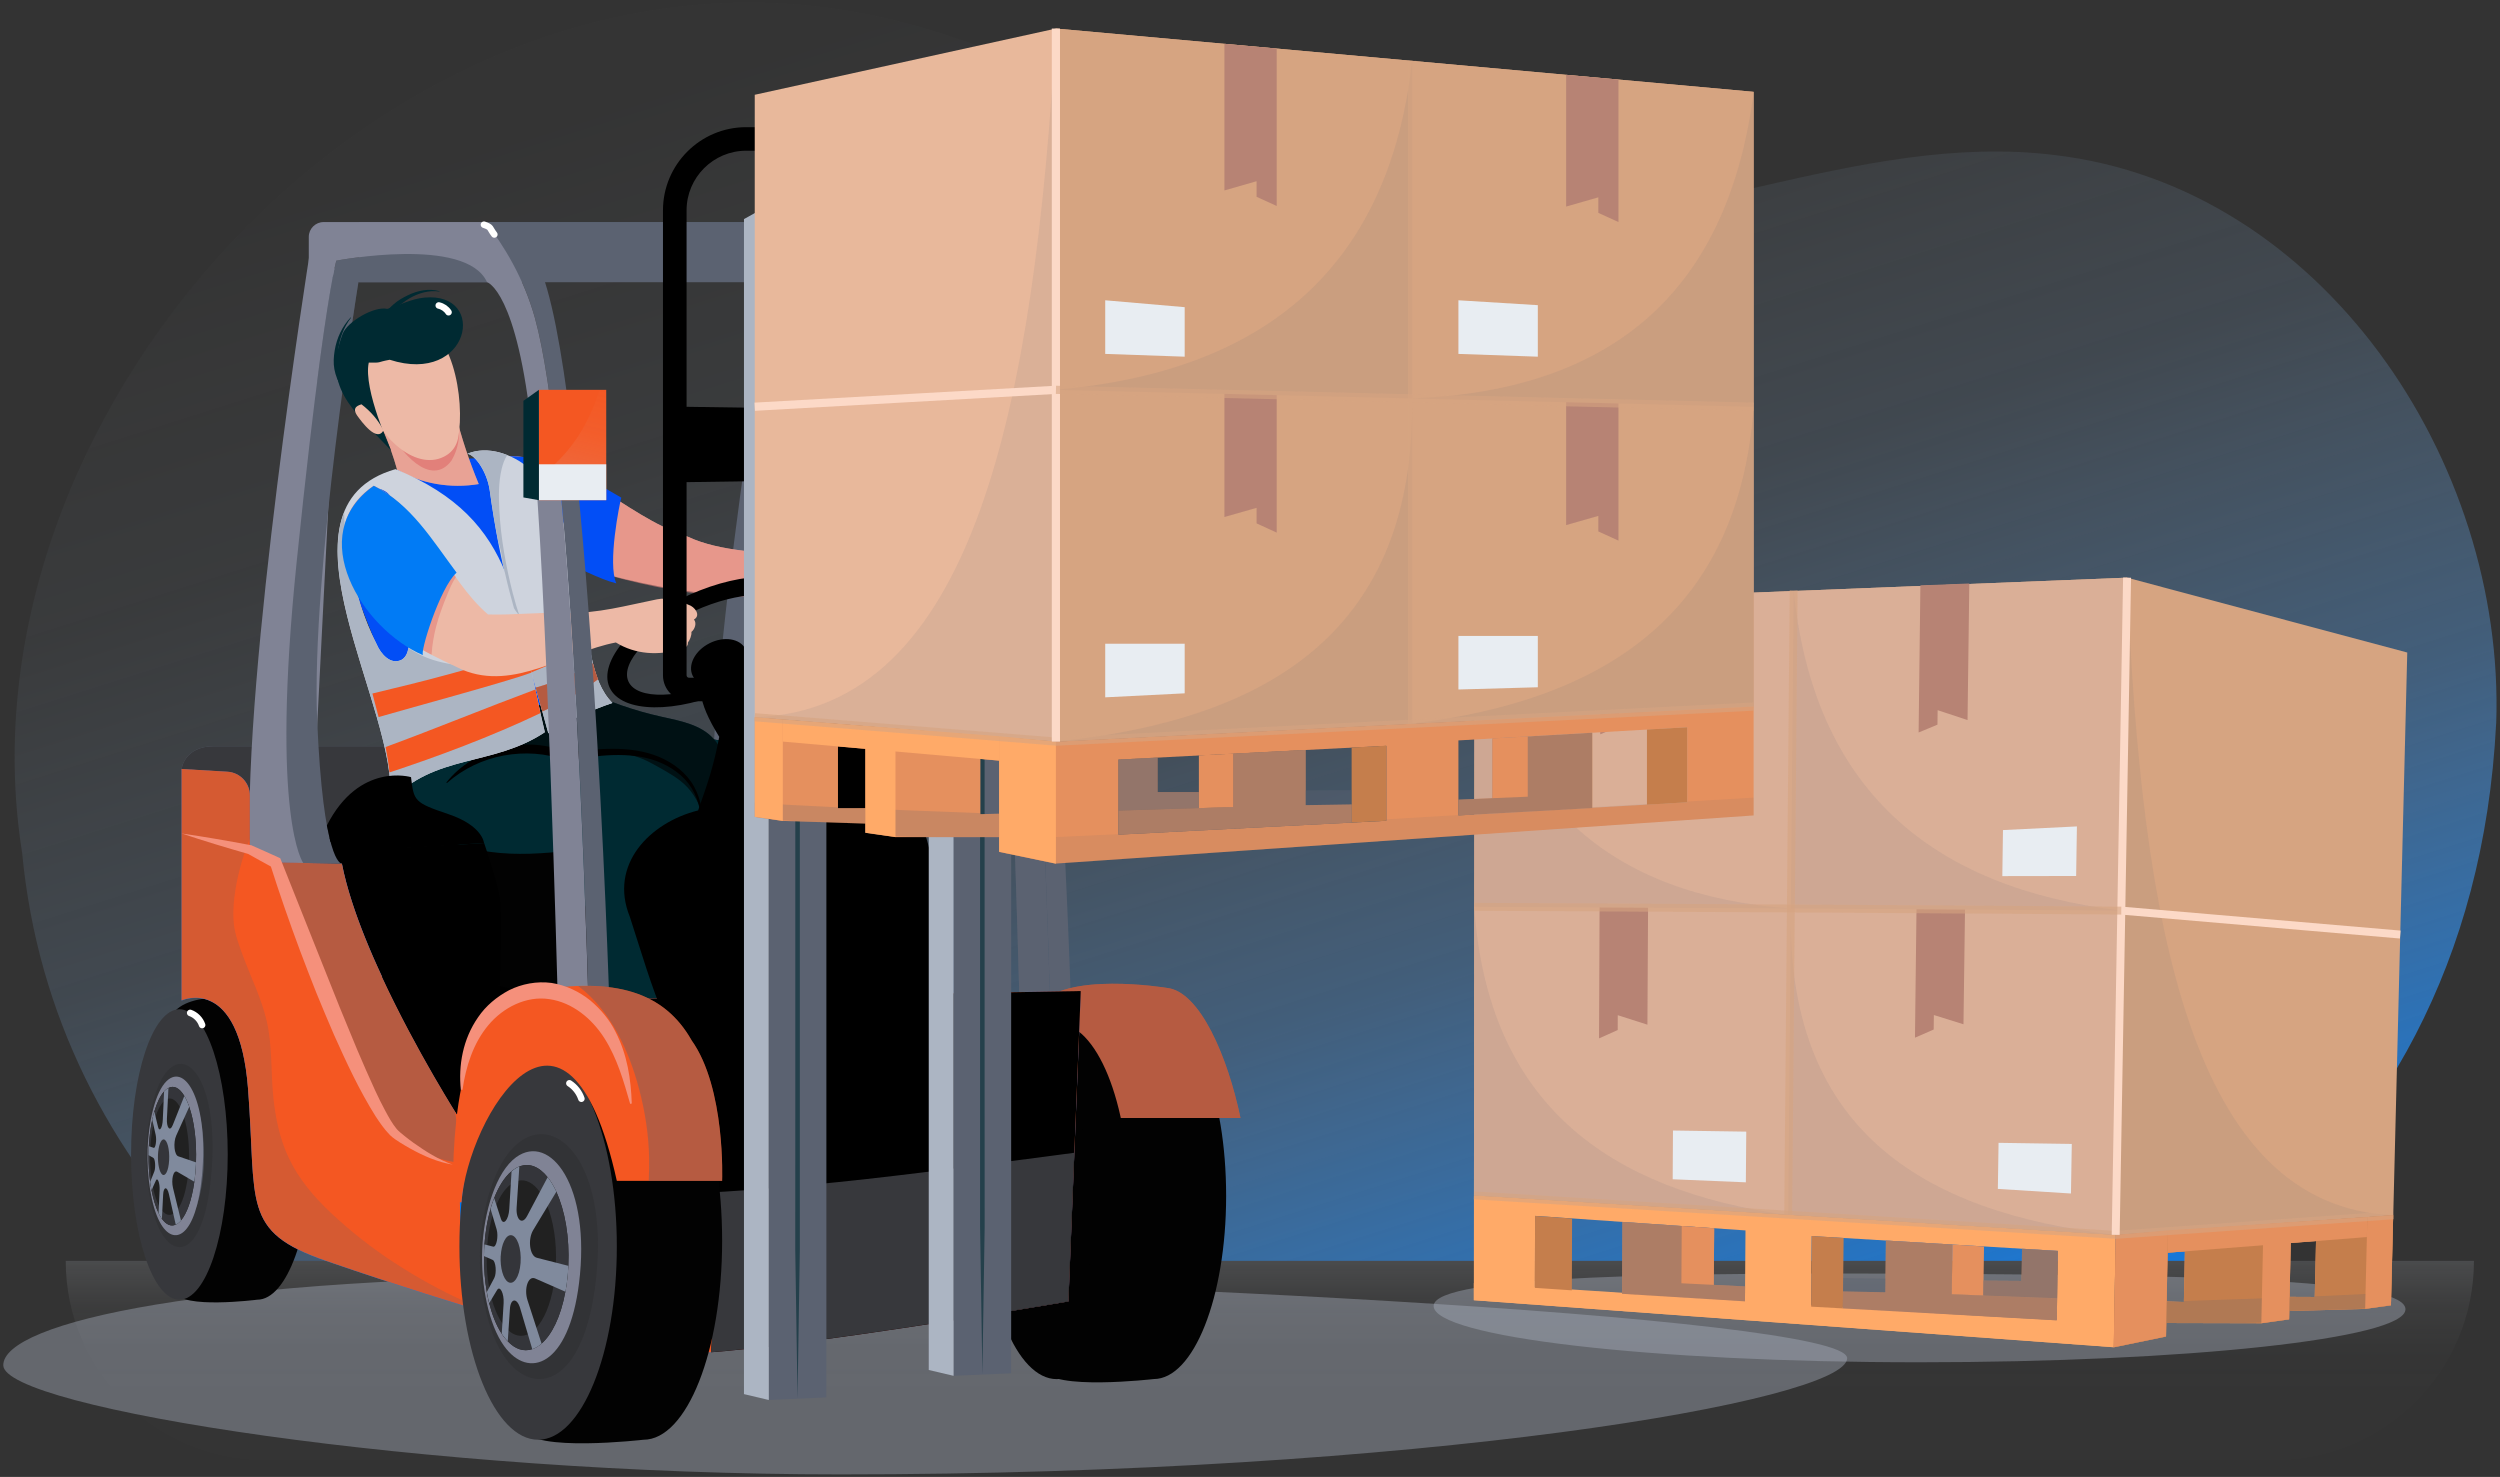 <svg width="369" height="218" viewBox="0 0 369 218" fill="none" xmlns="http://www.w3.org/2000/svg">
<rect x="0" y="0" width="369" height="218" fill="#333333" stroke="none"/>
<g clip-path="url(#clip0_3908_36290)">
<path d="M368.431 106.802C366.632 142.06 351.549 167.682 329.107 186.102H31.753C16.2 170.089 5.548 149.932 3.272 125.917C-7.354 59.354 60.025 -12.864 129.689 2.454C159.551 8.84 186.077 30.726 216.391 33.124C245.567 35.435 274.265 19.257 303.346 22.898C342.652 27.528 369.804 67.991 368.44 106.793L368.431 106.802Z" fill="url(#paint0_linear_3908_36290)"/>
<path opacity="0.6" d="M365.155 186.101C365.155 202.357 351.983 215.528 335.727 215.528H39.129C22.873 215.528 9.701 202.357 9.701 186.101H365.155Z" fill="url(#paint1_linear_3908_36290)"/>
<path opacity="0.4" d="M272.64 200.472C272.64 206.754 209.58 217.623 124.024 217.623C62.466 217.623 0.483 207.787 0.483 201.506C0.483 195.224 30.076 188.334 91.625 188.334C153.174 188.334 272.64 194.19 272.64 200.472Z" fill="#ACB5C3"/>
<path opacity="0.4" d="M355.042 193.287C354.929 197.588 322.782 201.072 283.223 201.072C243.664 201.072 211.604 197.345 211.604 192.757C211.604 188.17 248.235 187.788 287.88 188.022C327.526 188.257 355.155 188.987 355.051 193.287H355.042Z" fill="#ACB5C3"/>
<path d="M217.556 176.439L312.277 182.261L313.954 85.263L217.643 89.112L217.556 176.439Z" fill="#D6A481"/>
<path d="M217.556 176.439L312.277 182.261L313.954 85.263L217.643 89.112L217.556 176.439Z" fill="#E8B89B"/>
<path opacity="0.1" d="M217.556 176.439L312.277 182.261L313.954 85.263L217.643 89.112L217.556 176.439Z" fill="#5B6271"/>
<path opacity="0.1" d="M264.743 87.141L264.326 134.093L313.103 134.406C284.883 131.043 267.697 116.377 264.743 87.141Z" fill="#5B6271"/>
<path opacity="0.1" d="M264.334 134.093L263.935 179.334L312.277 182.262C283.136 178.969 263.639 166.275 264.334 134.093Z" fill="#5B6271"/>
<path opacity="0.1" d="M217.599 133.849L217.556 176.439L263.935 179.333C237.435 175.727 219.606 163.024 217.599 133.84V133.849Z" fill="#5B6271"/>
<path opacity="0.1" d="M217.643 89.111L217.599 133.848L264.334 134.092C238.017 132.241 221.266 118.704 217.643 89.111Z" fill="#5B6271"/>
<path d="M313.954 85.263L355.311 96.314L353.243 179.367L312.277 182.261L313.954 85.263Z" fill="#D6A481"/>
<g style="mix-blend-mode:multiply" opacity="0.1">
<path d="M313.954 85.263C316.031 136.577 323.425 178.125 353.235 179.367L312.269 182.261L313.954 85.263Z" fill="#5B6271"/>
</g>
<path d="M217.555 176.44L217.538 191.906L311.99 198.848L312.277 182.262L217.555 176.44ZM267.41 182.444L303.745 184.634L303.58 194.886L267.306 192.853L267.401 182.435L267.41 182.444ZM226.574 179.464L257.635 181.61L257.557 192.071L226.548 190.09L226.574 179.464Z" fill="#FFAA68"/>
<path d="M217.538 189.386V191.914L311.982 198.856L312.043 195.25L303.58 194.833V194.886L292.303 194.26L217.53 189.386H217.538Z" fill="#FFAA68"/>
<path d="M267.419 182.436L272.119 182.722L272.006 193.122L267.323 192.862L267.419 182.436Z" fill="#C57E4C"/>
<path d="M232.039 179.854L232.005 190.454L226.548 190.089L226.574 179.472L232.039 179.854Z" fill="#C57E4C"/>
<path d="M312.277 182.269L311.991 198.864L319.706 197.274L319.741 195.276L333.781 195.311L337.874 194.737L337.9 193.503L349.09 193.191L352.905 192.669L353.235 179.367L349.412 179.637L338.178 180.418L334.085 180.714L319.993 181.713L312.269 182.278L312.277 182.269ZM338.117 183.459L341.844 183.173L341.653 191.435L337.934 191.418L338.108 183.459H338.117ZM319.932 184.902L322.486 184.702L322.339 192.174L319.793 192.096L319.932 184.902Z" fill="#E5905E"/>
<path d="M312.277 182.269L311.991 198.864L319.706 197.274L319.741 195.276L333.781 195.311L337.874 194.737L337.9 193.503L349.09 193.191L352.905 192.669L353.235 179.367L349.412 179.637L338.178 180.418L334.085 180.714L319.993 181.713L312.269 182.278L312.277 182.269ZM338.117 183.459L341.844 183.173L341.653 191.435L337.934 191.418L338.108 183.459H338.117ZM319.932 184.902L322.486 184.702L322.339 192.174L319.793 192.096L319.932 184.902Z" fill="#C57E4C"/>
<g style="mix-blend-mode:multiply" opacity="0.2">
<path d="M319.706 197.266L319.741 195.268C322.721 195.251 335.171 195.555 337.874 194.729L337.9 193.496C340.637 193.417 350.376 193.296 352.905 192.662L352.948 190.759C350.333 190.95 346.241 191.15 341.653 191.341V191.436L339.524 191.428C333.712 191.654 327.369 191.862 322.339 192.027V192.175L319.845 192.097H319.793C315.657 192.227 312.886 192.305 312.886 192.305L311.982 198.865L319.697 197.275L319.706 197.266Z" fill="#5B6271"/>
</g>
<path d="M349.421 179.628L349.099 193.182L352.905 192.661L353.235 179.367L349.421 179.628Z" fill="#E5905E"/>
<path d="M334.085 180.697L333.772 195.302L337.873 194.737L338.186 180.41L334.085 180.697Z" fill="#E5905E"/>
<path d="M311.982 198.856L312.277 182.261L320.001 181.601L319.706 197.266L311.982 198.856Z" fill="#E5905E"/>
<path d="M349.351 182.591L319.94 184.902L320.001 181.6L349.42 179.628L349.351 182.591Z" fill="#E5905E"/>
<path d="M303.632 191.619L288.08 191.037L288.176 183.695L278.358 183.104L278.271 190.742L272.032 190.611L272.006 193.122L303.58 194.886L303.632 191.619Z" fill="#E5905E"/>
<g style="mix-blend-mode:multiply" opacity="0.4">
<path d="M303.632 191.619L288.08 191.037L288.176 183.695L278.358 183.104L278.271 190.742L272.032 190.611L272.006 193.122L303.58 194.886L303.632 191.619Z" fill="#5B6271"/>
</g>
<path d="M292.841 183.982L292.737 191.211L288.08 191.037L288.176 183.695L292.841 183.982Z" fill="#E5905E"/>
<path d="M239.407 190.967L239.459 180.367L253.013 181.297L252.953 189.646L257.575 189.881L257.557 192.079L239.407 190.967Z" fill="#E5905E"/>
<g style="mix-blend-mode:multiply" opacity="0.4">
<path d="M239.407 190.967L239.459 180.367L253.013 181.297L252.953 189.646L257.575 189.881L257.557 192.079L239.407 190.967Z" fill="#5B6271"/>
</g>
<path d="M252.952 189.646L248.174 189.411L248.226 180.966L253.013 181.296L252.952 189.646Z" fill="#E5905E"/>
<path d="M298.454 184.32L298.384 189.073L292.772 189.038L292.737 191.21L303.632 191.619L303.745 184.633L298.454 184.32Z" fill="#E5905E"/>
<g style="mix-blend-mode:multiply" opacity="0.6">
<path d="M298.454 184.32L298.384 189.073L292.772 189.038L292.737 191.21L303.632 191.619L303.745 184.633L298.454 184.32Z" fill="#5B6271"/>
</g>
<g style="mix-blend-mode:multiply" opacity="0.4">
<path d="M278.288 188.707L272.058 188.629L272.032 190.61L278.271 190.74L278.288 188.707Z" fill="#5B6271"/>
</g>
<path d="M354.277 137.941L313.103 134.405" stroke="#FCD9C7" stroke-width="1.173" stroke-miterlimit="10"/>
<g style="mix-blend-mode:multiply" opacity="0.6">
<path d="M264.743 87.132L263.935 179.343" stroke="#D6A481" stroke-width="1.173" stroke-miterlimit="10"/>
</g>
<path d="M294.883 175.484L305.674 176.161L305.796 168.846L294.987 168.681L294.883 175.484Z" fill="#E8EDF2"/>
<path d="M295.543 129.314L306.439 129.296L306.552 121.98L295.639 122.519L295.543 129.314Z" fill="#E8EDF2"/>
<path d="M246.888 174.059L257.687 174.511L257.748 167.03L246.931 166.865L246.888 174.059Z" fill="#E8EDF2"/>
<g style="mix-blend-mode:multiply" opacity="0.6">
<path d="M353.243 179.368L312.277 182.262L217.556 176.44L312.277 182.262" stroke="#D6A481" stroke-width="1.173" stroke-miterlimit="10"/>
</g>
<path d="M312.277 182.261L313.954 85.263" stroke="#FCD9C7" stroke-width="1.173" stroke-miterlimit="10"/>
<path d="M282.875 134.206L282.649 153.164L285.412 151.957L285.438 149.819L289.809 151.183L290.035 134.249L282.875 134.206Z" fill="#B78374"/>
<path d="M236.097 133.936L236.019 153.267L238.773 152.034L238.781 149.844L243.16 151.243L243.256 133.979L236.097 133.936Z" fill="#B78374"/>
<path d="M283.449 86.419L283.188 108.115L285.969 106.959L285.995 104.822L290.409 106.281L290.669 86.124L283.64 86.393L283.449 86.419Z" fill="#B78374"/>
<path d="M236.279 88.313L236.201 108.383L238.973 107.202L238.981 105.021L243.395 106.507L243.5 88.009L236.279 88.313Z" fill="#B78374"/>
<g style="mix-blend-mode:multiply" opacity="0.6">
<path d="M313.103 134.405L290.035 134.248L282.876 134.205L243.256 133.979L236.097 133.936L217.599 133.849" stroke="#D6A481" stroke-width="1.173" stroke-miterlimit="10"/>
</g>
<path d="M26.8 113.51C26.8 113.51 27.165 110.147 31.562 110.147H109.81V171.888L54.638 168.195L26.8 113.51Z" fill="#5B6271"/>
<path d="M29.807 122.597L54.638 168.194L109.81 171.886V124.882L29.807 122.597Z" fill="black"/>
<path d="M109.81 123.701V110.147H31.562C27.165 110.147 26.8 113.51 26.8 113.51L31.987 123.701H109.81Z" fill="#37383C"/>
<path d="M159.482 147.255L157.692 192.087C157.692 192.087 154.243 192.678 148.986 193.538C140.254 190.932 131.67 188.065 125.988 186.118C113.381 181.774 115.779 177.656 114.467 160.713C113.155 143.771 104.658 147.681 104.658 147.681V113.518L111.417 113.917C113.285 114.03 114.745 115.577 114.745 117.445V125.412L118.533 127.315L128.308 127.489C129.446 133.353 132.339 140.339 135.441 146.699C140.289 156.665 145.659 165.066 145.659 165.066C145.659 150.713 153.861 147.663 159.473 147.264L159.482 147.255Z" fill="#020202"/>
<path d="M126.214 32.776H53.014V41.647H126.214V32.776Z" fill="#5B6271"/>
<g style="mix-blend-mode:multiply" opacity="0.4">
<path d="M126.214 32.776H53.014V41.647H126.214V32.776Z" fill="#5B6271"/>
</g>
<path d="M105.014 125.412C103.98 99.46 114.294 40.126 114.294 40.126H118.342L113.703 131.277L105.014 125.412Z" fill="#5B6271"/>
<path d="M158.066 148.002H154.999C154.582 132.988 152.384 65.974 147.101 46.946C145.424 40.908 142.418 36.103 139.812 32.775H140.811C144.955 33.922 145.885 35.556 147.544 38.962C155.147 54.601 158.075 148.002 158.075 148.002H158.066Z" fill="#5B6271"/>
<path d="M154.999 148.002H154.93L150.455 147.211C150.455 147.211 148.83 85.002 146.667 63.932C144.503 42.863 140.02 41.646 140.02 41.646C136.927 34.8 117.778 38.475 117.778 38.475C117.778 38.475 117.604 39.04 117.256 40.838H115.91C114.693 40.838 113.711 39.856 113.711 38.64V34.965C113.711 33.757 114.693 32.775 115.91 32.775H139.803C142.409 36.103 145.407 40.908 147.093 46.946C152.375 65.983 154.573 132.988 154.99 148.002H154.999Z" fill="#5B6271"/>
<g style="mix-blend-mode:multiply" opacity="0.4">
<path d="M154.999 148.002H154.93L150.455 147.211C150.455 147.211 148.83 85.002 146.667 63.932C144.503 42.863 140.02 41.646 140.02 41.646C136.927 34.8 117.778 38.475 117.778 38.475C117.778 38.475 117.604 39.04 117.256 40.838H115.91C114.693 40.838 113.711 39.856 113.711 38.64V34.965C113.711 33.757 114.693 32.775 115.91 32.775H139.803C142.409 36.103 145.407 40.908 147.093 46.946C152.375 65.983 154.573 132.988 154.99 148.002H154.999Z" fill="#5B6271"/>
</g>
<path d="M117.266 40.838H117.256" stroke="#002A32" stroke-width="0.295" stroke-miterlimit="10"/>
<path d="M121.027 41.656C121.027 41.656 114.033 84.576 114.937 106.202C115.814 127.167 118.438 127.48 118.586 127.48L112.886 127.376C112.886 127.376 108.012 120.903 111.913 82.952C114.659 56.243 116.44 45.096 117.256 40.847C117.604 39.049 117.778 38.484 117.778 38.484C117.778 38.484 136.927 34.809 140.02 41.656H121.036H121.027Z" fill="#5B6271"/>
<path d="M157.614 57.537H147.675V73.828H157.614V57.537Z" fill="#F45722"/>
<path style="mix-blend-mode:screen" opacity="0.6" d="M156.129 59.467C155.268 60.57 154.339 61.639 153.548 62.794C152.088 64.941 150.846 67.226 149.334 69.337C148.822 70.049 148.274 70.788 147.666 71.466V73.82H157.606V57.529H157.571C157.093 58.172 156.624 58.824 156.129 59.458V59.467Z" fill="url(#paint2_linear_3908_36290)"/>
<path d="M157.614 68.528H147.675V73.82H157.614V68.528Z" fill="#E8EDF2"/>
<path d="M147.675 57.537L145.39 59.162V73.42L147.675 73.828V57.537Z" fill="#002A32"/>
<path d="M113.711 112.266C109.384 105.941 70.034 108.721 63.605 112.266C62.284 113.144 56.394 123.266 58.54 124.074C68.358 129.565 74.118 142.328 74.161 153.276H109.81V124.482C108.177 122.371 115.744 113.934 113.711 112.266Z" fill="#020202"/>
<path d="M93.432 146.83C88.419 139.871 84.405 132.13 81.295 124.145C80.626 122.442 79.766 120.504 79.878 118.636C79.974 117.046 81.095 115.813 82.111 114.7C83.919 112.728 85.587 110.634 87.377 108.653C76.881 109.122 66.62 110.617 63.605 112.276C62.284 113.154 56.394 123.276 58.54 124.084C68.358 129.575 74.118 142.339 74.161 153.286H97.994C96.465 151.14 94.97 148.968 93.432 146.83Z" fill="#020202"/>
<path d="M113.711 112.267C111.53 109.069 100.418 108.2 89.123 108.574C86.707 111.024 84.552 113.744 82.276 116.307C81.746 116.898 81.199 117.523 80.877 118.262C80.478 119.174 80.66 120.069 80.929 120.981C81.503 122.936 82.32 124.821 83.119 126.69C84.718 130.443 86.533 134.109 88.549 137.654C90.591 141.251 84.335 149.08 86.707 152.459C87.95 154.223 97.75 151.53 99.01 153.276H109.827V124.483C108.194 122.371 115.761 113.935 113.728 112.267H113.711Z" fill="#002A32"/>
<path d="M36.888 125.413C35.854 99.46 45.698 37.494 45.698 37.494L50.224 40.127L45.585 131.277L36.896 125.413H36.888Z" fill="#808395"/>
<path d="M154.052 202.15C155.103 205.304 170.282 203.549 170.282 203.549C176.19 203.549 180.977 191.455 180.977 176.528C180.977 161.601 176.39 150.184 170.282 149.507C170.282 149.507 156.502 146.961 153.252 152.252C150.003 157.552 154.052 202.15 154.052 202.15Z" fill="#020202"/>
<path d="M183.097 165.016C181.238 156.075 177.12 146.301 172.219 145.814C172.219 145.814 156.893 143.269 153.278 148.56C152.218 150.115 151.966 158.786 151.993 165.016H183.097Z" fill="#F45722"/>
<g style="mix-blend-mode:multiply" opacity="0.4">
<path d="M183.097 165.016C181.238 156.075 177.12 146.301 172.219 145.814C172.219 145.814 156.893 143.269 153.278 148.56C152.218 150.115 151.966 158.786 151.993 165.016H183.097Z" fill="#5B6271"/>
</g>
<path d="M155.972 203.559C161.879 203.559 166.667 191.795 166.667 177.285C166.667 162.774 161.879 151.011 155.972 151.011C150.065 151.011 145.276 162.774 145.276 177.285C145.276 191.795 150.065 203.559 155.972 203.559Z" fill="#020202"/>
<path d="M156.754 189.856C160.065 189.856 162.749 184.305 162.749 177.458C162.749 170.611 160.065 165.06 156.754 165.06C153.443 165.06 150.759 170.611 150.759 177.458C150.759 184.305 153.443 189.856 156.754 189.856Z" fill="#020202"/>
<path d="M25.88 190.698C26.662 193.27 37.965 191.836 37.965 191.836C42.37 191.836 45.933 181.966 45.933 169.785C45.933 157.604 42.518 148.29 37.965 147.733C37.965 147.733 27.704 145.657 25.28 149.975C22.856 154.302 25.88 190.681 25.88 190.681V190.698Z" fill="#020202"/>
<path d="M26.479 191.836C30.419 191.836 33.612 182.239 33.612 170.401C33.612 158.563 30.419 148.967 26.479 148.967C22.539 148.967 19.346 158.563 19.346 170.401C19.346 182.239 22.539 191.836 26.479 191.836Z" fill="#37383C"/>
<path d="M26.765 180.662C28.613 180.662 30.11 176.134 30.11 170.549C30.11 164.963 28.613 160.436 26.765 160.436C24.918 160.436 23.42 164.963 23.42 170.549C23.42 176.134 24.918 180.662 26.765 180.662Z" fill="#5B6271"/>
<path d="M159.525 146.264L159.491 147.255L157.701 192.087C157.701 192.087 154.252 192.678 148.995 193.538C134.659 195.884 106.839 200.202 98.741 199.803C87.672 199.273 60.737 190.463 48.139 186.118C35.532 181.774 37.93 177.656 36.618 160.713C35.306 143.771 26.809 147.681 26.809 147.681V113.518L33.569 113.917C35.437 114.03 36.888 115.577 36.888 117.445V125.412L40.693 127.315L50.468 127.489C53.396 142.528 67.819 165.066 67.819 165.066C67.819 143.241 86.794 147.55 86.794 147.55L104.666 147.238L135.45 146.69L159.525 146.264Z" fill="#017BF5"/>
<path d="M68.001 180.957C67.862 178.107 67.827 175.266 67.862 172.416C67.888 169.801 67.879 167.186 67.523 164.597C65.507 161.373 53.144 141.277 50.459 127.471L40.684 127.297L36.879 125.395V117.427C36.879 115.559 35.428 114.013 33.56 113.9L26.8 113.5V147.663C26.8 147.663 35.298 143.753 36.61 160.696C37.922 177.638 35.523 181.757 48.13 186.101C53.265 187.873 60.79 190.384 68.644 192.782C68.488 188.838 68.192 184.893 68.001 180.949V180.957Z" fill="#F45722"/>
<g style="mix-blend-mode:multiply" opacity="0.2">
<path d="M58.27 186.422C54.934 184.242 51.78 181.783 48.878 179.055C46.349 176.674 44.099 174.05 42.613 170.896C41.293 168.098 40.658 165.04 40.346 161.973C39.963 158.246 40.215 154.44 39.381 150.765C38.599 147.342 36.992 144.196 35.793 140.904C35.28 139.487 34.715 138.036 34.533 136.525C34.368 135.195 34.438 133.84 34.585 132.519C34.933 129.522 35.758 126.576 36.879 123.779V117.436C36.879 115.568 35.428 114.021 33.56 113.908L26.8 113.509V147.672C26.8 147.672 35.298 143.762 36.61 160.705C37.922 177.647 35.523 181.765 48.13 186.11C53.265 187.882 60.79 190.393 68.644 192.791C68.635 192.565 68.618 192.331 68.609 192.105C65.021 190.471 61.554 188.568 58.27 186.414V186.422Z" fill="#5B6271"/>
</g>
<path d="M135.45 146.683L104.666 147.23L86.794 147.543C86.794 147.543 68.931 143.485 67.871 163.191C67.957 163.347 68.001 163.547 68.027 163.66C68.6 166.849 68.557 170.098 68.522 173.33C68.453 179.099 68.904 184.834 69.209 190.594C69.252 191.394 69.278 192.193 69.304 192.992C80.521 196.389 92.311 199.491 98.741 199.804C106.838 200.204 134.659 195.894 148.995 193.54C154.251 192.679 157.701 192.089 157.701 192.089L159.49 147.256L159.525 146.266L135.45 146.691V146.683Z" fill="#F45722"/>
<g style="mix-blend-mode:multiply" opacity="0.4">
<path d="M45.263 138.341C46.792 141.843 48.218 145.344 49.451 148.967C50.598 152.321 51.762 155.683 53.231 158.915C54.603 161.948 56.28 165.223 58.713 167.56C61.059 169.819 64.291 171.157 67.497 171.592C68.036 169.046 67.601 166.526 67.15 163.998C64.291 159.376 53.014 140.583 50.459 127.48L40.937 127.315C42.101 131.095 43.682 134.727 45.263 138.35V138.341Z" fill="#5B6271"/>
</g>
<path d="M135.45 146.683L104.666 147.23L89.609 147.499C92.311 150.471 94.397 154.042 96.152 157.613C98.654 162.713 100.574 168.1 102.103 173.574C103.328 177.944 104.319 182.41 104.849 186.919C105.344 191.159 105.275 195.364 104.953 199.596C116.561 198.701 137.274 195.469 148.986 193.548C154.243 192.688 157.692 192.097 157.692 192.097L159.482 147.265L159.517 146.274L135.441 146.7L135.45 146.683Z" fill="black"/>
<path d="M136.319 173.035C125.171 174.408 113.989 175.581 102.772 176.111C103.676 179.664 104.415 183.27 104.84 186.91C105.336 191.15 105.266 195.356 104.945 199.587C116.552 198.692 137.266 195.46 148.978 193.54C154.234 192.68 157.684 192.089 157.684 192.089L158.561 170.15C151.15 171.123 143.739 172.123 136.31 173.035H136.319Z" fill="#37383C"/>
<path d="M26.8 123.023C30.232 123.51 33.647 124.118 37.044 124.752H37.096L37.192 124.805C38.486 125.387 39.79 125.943 41.075 126.542L41.362 126.673L41.501 127.02L46.454 139.445L48.93 145.648C49.746 147.716 50.581 149.784 51.441 151.834C52.284 153.894 53.126 155.944 54.03 157.968C54.925 159.993 55.82 162.017 56.862 163.946C57.375 164.902 57.914 165.875 58.557 166.648C58.843 166.978 59.286 167.326 59.712 167.673C60.147 168.012 60.572 168.36 61.024 168.673C62.814 169.941 64.699 171.149 66.811 171.896C64.586 171.531 62.475 170.601 60.503 169.498C60.008 169.229 59.521 168.925 59.035 168.629C58.557 168.325 58.087 168.03 57.584 167.561C56.715 166.683 56.08 165.736 55.446 164.78C53.022 160.914 51.137 156.839 49.303 152.747C48.408 150.688 47.548 148.62 46.697 146.552C45.863 144.475 45.072 142.381 44.273 140.287C42.709 136.091 41.24 131.868 39.885 127.602L40.311 128.08C39.06 127.411 37.835 126.707 36.592 126.021L36.74 126.073C33.412 125.117 30.102 124.127 26.809 123.023H26.8Z" fill="#F5907B"/>
<path d="M49.13 40.84H49.121" stroke="#002A32" stroke-width="0.295" stroke-miterlimit="10"/>
<path d="M50.468 127.48H50.459" stroke="#002A32" stroke-width="0.295" stroke-miterlimit="10"/>
<path d="M52.901 41.657C52.901 41.657 45.907 84.578 46.81 106.203C47.688 127.168 50.312 127.481 50.459 127.481L44.76 127.377C44.76 127.377 39.885 120.904 43.786 82.953C46.532 56.244 48.313 45.097 49.13 40.849C49.477 39.05 49.651 38.485 49.651 38.485C49.651 38.485 68.801 34.81 71.894 41.657H52.909H52.901Z" fill="#5B6271"/>
<g style="mix-blend-mode:multiply" opacity="0.4">
<path d="M51.641 49.918C52.379 44.844 52.9 41.647 52.9 41.647H71.885C68.792 34.8 49.642 38.475 49.642 38.475C49.642 38.475 49.468 39.04 49.121 40.839C48.66 43.263 47.878 47.928 46.784 56.434C48.13 54.062 49.764 51.873 51.632 49.918H51.641Z" fill="#5B6271"/>
</g>
<path d="M61.05 117.81L57.792 90.39H83.362L87.602 117.81H61.05Z" fill="#020202"/>
<path d="M129.212 109.8H130.628C131.262 109.8 131.783 110.321 131.783 110.955V115.169H128.056V110.955C128.056 110.321 128.577 109.8 129.212 109.8Z" fill="black"/>
<path d="M130.367 110.887H129.464C129.464 110.044 128.247 98.436 127.604 92.415L128.508 92.319C128.586 93.032 130.376 109.783 130.376 110.887H130.367Z" fill="black"/>
<path d="M128.056 93.093C129.361 93.093 130.419 92.035 130.419 90.73C130.419 89.424 129.361 88.366 128.056 88.366C126.751 88.366 125.693 89.424 125.693 90.73C125.693 92.035 126.751 93.093 128.056 93.093Z" fill="black"/>
<path d="M133.703 88.939C127.022 79.208 111.27 83.779 101.495 79.208C91.747 76.107 84.275 66.332 73.536 67.427C73.536 67.427 78.853 78.374 82.85 82.927C95.266 86.62 108.741 89.713 121.583 86.628C123.355 85.707 129.02 94.3 129.507 90.799C130.132 91.433 131.218 93.814 132.07 92.154C133.608 94.465 134.546 90.095 133.703 88.939Z" fill="#EDB9A6"/>
<g opacity="0.6">
<path d="M133.703 88.939C127.022 79.207 111.27 83.778 101.495 79.207C91.747 76.106 84.275 66.331 73.536 67.426C73.536 67.426 78.853 78.373 82.85 82.926C95.266 86.619 107.829 90.059 121.583 86.627C123.52 86.141 129.02 94.299 129.507 90.798C130.132 91.432 131.218 93.813 132.07 92.153C133.608 94.464 134.546 90.094 133.703 88.939Z" fill="#E2807A"/>
</g>
<path d="M91.703 73.456C85.96 70.085 80.182 66.749 73.544 67.426C73.544 67.426 78.862 78.374 82.859 82.927C85.543 83.726 88.202 85.42 90.974 86.106C89.644 83.213 91.46 74.29 91.703 73.447V73.456Z" fill="#024EF6"/>
<path d="M86.482 102.024C78.089 105.873 68.992 108.166 59.782 108.749C58.522 103.362 56.611 97.853 54.578 92.71C52.797 88.218 50.685 83.535 51.415 78.765C52.023 74.759 54.769 71.154 58.453 69.485C63.44 67.226 69.201 68.043 74.622 67.296C79.635 71.145 82.624 76.784 84.284 82.874C85.943 88.974 86.169 95.707 86.482 102.024Z" fill="#024EF6"/>
<path d="M67.211 60.962C68.071 64.524 69.252 68.043 70.66 71.449C66.524 72.135 62.215 71.423 58.618 69.346C58.062 67.339 57.358 65.376 56.524 63.464C58.236 63.482 59.8 62.943 61.442 62.465C63.266 61.935 65.386 61.501 67.211 60.971V60.962Z" fill="#EDB9A6"/>
<g opacity="0.4">
<path d="M67.211 60.963C68.071 64.525 69.252 68.044 70.66 71.45C66.524 72.136 62.215 71.424 58.618 69.347C58.062 67.34 57.358 65.377 56.524 63.465C58.236 63.483 59.8 62.944 61.442 62.466C63.266 61.936 65.386 61.502 67.211 60.972V60.963Z" fill="#E2807A"/>
</g>
<path d="M66.646 67.974C67.906 65.828 68.079 63.273 67.211 60.962C64.004 61.709 60.738 62.821 57.523 63.395C58.844 66.488 63.561 72.144 66.646 67.974Z" fill="#E2807A"/>
<path d="M54.803 60.069C55.924 64.465 61.659 69.913 65.96 67.158C66.828 66.602 67.41 65.699 67.61 64.682C68.705 59.104 66.759 47.323 60.503 47.679C57.028 47.601 53.387 50.233 52.927 53.769C53.413 55.811 54.16 58.044 54.812 60.077L54.803 60.069Z" fill="#EDB9A6"/>
<path d="M57.523 53.1C69.374 56.914 72.085 43.038 62.641 43.925C60.677 44.107 58.974 45.063 57.167 45.593C55.264 45.141 51.241 47.469 50.555 49.312C47.679 57.035 51.676 60.146 57.723 66.48C57.723 66.48 53.579 57.496 54.43 53.517C56.489 53.56 55.507 53.465 57.532 53.1H57.523Z" fill="#002A32"/>
<path d="M56.611 63.516C55.62 65.358 53.37 62.239 52.71 61.327C52.51 61.023 52.31 60.649 52.432 60.31C52.553 59.945 52.996 59.797 53.353 59.676C54.778 60.779 55.759 61.926 56.611 63.525V63.516Z" fill="#EDB9A6"/>
<path d="M119.698 88.053C117.977 84.23 109.914 84.117 101.704 87.818C93.493 91.528 88.245 97.636 89.966 101.459C91.703 105.291 99.758 105.395 107.959 101.694C116.17 98.001 121.418 91.884 119.698 88.053ZM106.986 100.182C100.366 103.162 93.997 103.344 92.755 100.581C91.512 97.819 95.856 93.17 102.477 90.181C109.098 87.184 115.475 87.01 116.717 89.764C117.96 92.527 113.607 97.193 106.986 100.173V100.182Z" fill="black"/>
<path d="M107.599 100.636C109.75 99.541 110.846 97.381 110.047 95.812C109.248 94.242 106.857 93.858 104.706 94.953C102.555 96.048 101.459 98.208 102.258 99.777C103.057 101.347 105.448 101.731 107.599 100.636Z" fill="black"/>
<path d="M109.558 137.273C109.862 129.723 109.115 122.147 107.62 114.735C107.212 112.702 106.7 110.582 105.309 109.036C103.433 106.951 100.435 106.412 97.698 105.804C93.476 104.874 89.783 103.51 85.83 101.755C77.81 105.065 69.27 107.376 60.625 108.132C59.087 110.495 58.557 113.493 59.182 116.239C59.808 118.984 61.589 121.452 63.996 122.911C70.816 127.056 79.383 126.248 87.281 125.118C90.183 130.349 93.05 135.058 95.943 140.288C100.774 140.479 105.214 139.393 109.558 137.265V137.273Z" fill="#002A32"/>
<path opacity="0.6" d="M107.629 114.735C107.221 112.702 106.708 110.582 105.318 109.036C103.442 106.951 100.444 106.412 97.707 105.804C93.485 104.874 89.792 103.51 85.839 101.755C79.6 104.327 73.049 106.29 66.385 107.394C70.295 109.244 74.639 109.835 78.836 110.817C81.39 111.416 83.832 111.738 86.464 111.599C88.454 111.495 90.444 111.06 92.442 111.338C94.093 111.564 95.596 112.311 97.029 113.128C98.593 114.023 100.27 114.901 101.504 116.247C102.859 117.724 103.607 119.601 104.215 121.478C104.979 123.832 105.501 126.239 106.283 128.585C106.995 130.714 107.708 132.842 108.029 135.066C108.168 135.996 108.238 136.926 108.281 137.855C108.715 137.664 109.15 137.473 109.584 137.256C109.888 129.706 109.141 122.129 107.647 114.718L107.629 114.735Z" fill="black"/>
<path d="M65.881 115.5C67.897 112.937 70.903 111.148 74.127 110.357C77.359 109.549 80.886 109.792 83.962 111.148L83.641 111.113C85.891 110.791 88.167 110.522 90.461 110.522C92.746 110.522 95.092 110.809 97.247 111.704C99.375 112.59 101.339 114.076 102.46 116.126C103.598 118.177 103.772 120.522 103.945 122.755H103.815C103.546 120.54 103.259 118.237 102.086 116.343C100.939 114.449 99.028 113.146 96.986 112.364C94.927 111.582 92.694 111.391 90.47 111.452C88.245 111.512 86.038 111.869 83.832 112.286L83.675 112.312L83.501 112.242C80.608 111.148 77.419 110.956 74.37 111.512C71.311 112.077 68.375 113.441 65.968 115.579L65.873 115.492L65.881 115.5Z" fill="black"/>
<path d="M80.417 108.072C75.969 89.696 76.82 76.82 58.383 69.243C38.791 74.865 59.191 105.022 57.532 118.324C64.17 111.165 72.684 113.215 80.417 108.072ZM55.603 95.117C53.196 90.434 51.78 85.204 51.502 79.947C51.363 77.541 53.179 70.181 56.932 72.562C57.766 73.092 58.105 74.117 58.357 75.056C60.103 81.451 60.79 88.132 60.39 94.735C60.329 95.726 60.156 96.873 59.295 97.376C57.671 98.228 56.194 96.516 55.603 95.126V95.117Z" fill="#CED3DD"/>
<path d="M71.52 98.34C67.689 98.34 64.048 98.001 60.738 95.942C60.581 95.847 60.434 95.734 60.286 95.638C60.164 96.35 59.904 97.028 59.304 97.376C57.679 98.227 56.203 96.516 55.612 95.125C53.657 91.32 52.371 87.158 51.797 82.909C51.137 80.529 50.79 78.053 50.807 75.594C46.358 86.715 58.844 107.802 57.532 118.332C64.17 111.173 72.684 113.223 80.417 108.08C79.548 104.483 78.879 101.103 78.228 97.923C76.004 98.201 73.762 98.349 71.52 98.349V98.34Z" fill="#ACB5C3"/>
<path d="M78.462 99.27C78.332 98.61 77.967 96.646 77.828 96.012C70.339 98.566 62.667 100.53 54.969 102.363C55.29 103.545 55.594 104.7 55.881 105.838C59.869 104.665 74.961 100.599 78.454 99.27H78.462Z" fill="#F45722"/>
<path d="M79.766 105.256C79.566 104.335 79.21 102.659 79.027 101.764C71.625 104.518 64.326 107.533 56.915 110.261C57.176 111.573 57.367 112.815 57.489 114.006C64.378 111.747 72.537 108.714 79.766 105.256Z" fill="#F45722"/>
<path d="M68.975 66.984C70.13 67.123 71.911 69.677 72.285 72.405C73.023 77.827 74.04 83.197 75.5 88.479C77.316 95.065 79.123 101.651 80.939 108.237C83.841 106.317 87.107 104.883 90.4 103.753C88.689 102.059 87.889 99.592 87.359 97.237C86.829 94.891 86.699 92.467 86.412 90.078C85.882 85.716 84.814 81.424 83.241 77.323C82.077 74.291 80.574 71.276 78.124 69.147C75.665 67.019 71.972 65.715 68.983 66.984H68.975Z" fill="#CED3DD"/>
<path d="M75.734 87.758C74.691 83.683 73.909 79.426 73.701 75.221C73.597 73.222 73.579 71.154 74.048 69.2C74.213 68.513 74.465 67.775 74.865 67.166C72.936 66.402 70.825 66.193 68.983 66.975C70.138 67.114 71.92 69.669 72.293 72.397C72.641 74.925 73.049 77.445 73.536 79.939C73.597 80.13 73.666 80.321 73.727 80.521C73.979 81.407 74.118 82.337 74.231 83.275C74.622 85.013 75.03 86.75 75.508 88.471C75.63 88.905 75.751 89.34 75.864 89.774C76.038 90.061 76.22 90.339 76.446 90.608C76.507 90.677 76.577 90.738 76.646 90.799C76.299 89.791 76.003 88.775 75.743 87.749L75.734 87.758Z" fill="#ACB5C3"/>
<path d="M86.681 92.667C83.171 93.918 79.062 94.604 76.412 91.815C77.915 97.289 79.427 102.763 80.93 108.237C83.832 106.316 87.098 104.883 90.391 103.753C88.68 102.059 87.88 99.592 87.35 97.237C87.012 95.734 86.838 94.196 86.681 92.667Z" fill="#ACB5C3"/>
<path d="M78.567 99.184C81.399 97.941 84.37 96.907 87.003 95.282C86.873 94.396 86.76 93.501 86.673 92.606C83.771 94.084 80.791 95.448 77.559 96.012L78.462 99.288C78.462 99.288 78.523 99.21 78.567 99.192V99.184Z" fill="#F45722"/>
<path d="M88.263 100.252C87.967 99.487 87.715 98.697 87.515 97.906C84.926 99.47 82.076 100.643 79.183 101.46C79.14 101.469 79.105 101.46 79.061 101.451L80.043 105.013C82.937 103.693 85.743 102.198 88.263 100.261V100.252Z" fill="#F45722"/>
<g style="mix-blend-mode:multiply" opacity="0.4">
<path d="M88.263 100.252C87.967 99.487 87.715 98.697 87.515 97.906C84.926 99.47 82.076 100.643 79.183 101.46C79.14 101.469 79.105 101.46 79.061 101.451L80.043 105.013C82.937 103.693 85.743 102.198 88.263 100.261V100.252Z" fill="#5B6271"/>
</g>
<path d="M101.53 94.864C101.6 95.463 100.931 95.75 100.427 95.828C97.177 96.784 93.798 96.619 90.904 94.829C83.467 96.245 75.925 102.066 68.236 98.852C64.448 97.079 60.625 95.272 57.367 92.657C50.694 87.782 47.141 76.965 55.169 71.7C62.936 75.54 65.734 85.28 72.033 90.693C75.795 90.806 79.853 90.337 83.615 90.45C88.185 90.589 92.503 89.355 96.978 88.46C98.533 88.147 100.184 88.617 101.626 89.268C102.53 89.538 103.52 90.815 102.425 91.449C102.868 91.944 102.573 92.865 102.052 93.274C102.112 93.751 101.826 94.481 101.522 94.855L101.53 94.864Z" fill="#EDB9A6"/>
<g opacity="0.6">
<path d="M64.361 92.527C64.778 90.903 65.377 89.347 66.003 87.792C66.368 86.897 66.742 85.994 67.28 85.194C63.727 80.164 60.712 74.429 55.169 71.692C47.14 76.958 50.703 87.775 57.367 92.649C59.313 94.222 61.476 95.49 63.701 96.637C63.788 95.255 64.013 93.874 64.361 92.519V92.527Z" fill="#E2807A"/>
</g>
<path d="M67.393 84.524C63.796 79.728 60.668 74.42 55.168 71.7C44.846 78.938 53.431 92.848 62.458 96.714C61.876 96.54 64.899 86.74 67.393 84.524Z" fill="#017BF5"/>
<path d="M107.378 163.668C118.212 167.873 131.028 164.719 141.758 161.409C140.315 140.678 139.247 119.079 126.266 102.032C123.434 101.624 120.462 101.354 117.604 101.537C116.839 100.607 116.162 99.86 115.406 98.939C105.874 97.358 99.506 97.992 106.161 108.757C105.336 113.066 104.502 115.482 103.042 119.618C95.883 121.407 89.844 127.637 92.963 135.318C96.1 144.91 99.21 157.317 107.386 163.677L107.378 163.668Z" fill="black"/>
<path d="M64.76 45.088C65.351 45.218 65.881 45.583 66.203 46.087" stroke="white" stroke-width="0.964" stroke-linecap="round" stroke-linejoin="round"/>
<path d="M50.416 57.061C49.868 56.314 49.53 55.428 49.356 54.507C49.182 53.586 49.252 52.639 49.399 51.727C49.695 49.902 50.511 48.164 51.763 46.844L51.815 46.887C50.72 48.321 50.086 50.05 49.912 51.796C49.834 52.674 49.912 53.551 49.99 54.411C50.077 55.28 50.251 56.14 50.477 57.027L50.416 57.053V57.061Z" fill="#002A32"/>
<path d="M56.506 46.644C56.975 45.992 57.523 45.41 58.131 44.88C58.739 44.35 59.443 43.942 60.173 43.594C61.615 42.882 63.318 42.534 64.873 42.977L64.856 43.038C63.292 42.795 61.728 43.281 60.416 44.046C59.756 44.437 59.165 44.941 58.531 45.384C57.897 45.827 57.262 46.305 56.55 46.696L56.506 46.644Z" fill="#002A32"/>
<path d="M60.677 114.709C60.677 114.709 53.04 112.406 48.244 121.842L48.765 124.249L58.861 125.196L71.442 124.44C71.442 124.44 71.268 121.877 66.203 120.174C61.137 118.462 61.085 118.245 60.668 114.717L60.677 114.709Z" fill="black"/>
<path d="M73.762 145.526C69.07 144.458 62.441 144.206 58.878 144.145V125.195L71.459 124.439C71.459 124.439 73.327 129.861 73.753 132.363C74.144 134.562 73.849 143.511 73.762 145.526Z" fill="black"/>
<path d="M78.662 147.717C73.51 148.976 67.81 153.095 67.81 165.059C67.81 165.059 61.493 155.18 56.376 144.137C56.376 144.137 57.34 144.128 58.878 144.146C62.449 144.206 69.07 144.458 73.762 145.527C76.055 146.04 77.889 146.743 78.662 147.717Z" fill="black"/>
<path d="M137.926 103.509H101.686C99.575 103.509 97.855 101.789 97.855 99.677V31.047C97.855 24.279 103.363 18.77 110.131 18.77H129.463C136.231 18.77 141.74 24.279 141.74 31.047V99.677C141.74 101.789 140.02 103.509 137.908 103.509H137.926ZM110.14 22.246C105.283 22.246 101.339 26.199 101.339 31.047V99.677C101.339 99.869 101.495 100.034 101.695 100.034H137.934C138.126 100.034 138.291 99.877 138.291 99.677V31.047C138.291 26.191 134.337 22.246 129.489 22.246H110.157H110.14Z" fill="black"/>
<path d="M139.811 70.596L100.557 71.178V60.031L139.811 60.613V70.596Z" fill="black"/>
<path d="M121.974 206.258L113.477 206.64V30.29H121.974V206.258Z" fill="#5B6271"/>
<path d="M113.477 206.64L109.81 205.771V32.34L113.477 30.29V206.64Z" fill="#ACB5C3"/>
<g style="mix-blend-mode:multiply" opacity="0.6">
<path d="M117.717 206.457L117.378 184.432L117.387 162.416V118.374V74.332V52.307L117.717 30.29L118.056 52.307V74.332V118.374V162.416V184.432L117.717 206.457Z" fill="#002A32"/>
</g>
<path d="M149.247 202.698L140.75 203.072V28.755H149.247V202.698Z" fill="#5B6271"/>
<path d="M140.75 203.072L137.083 202.211V30.788L140.75 28.755V203.072Z" fill="#ACB5C3"/>
<g style="mix-blend-mode:multiply" opacity="0.6">
<path d="M144.998 202.889L144.659 181.125V159.36V115.822V72.293V50.528L144.998 28.764L145.328 50.528V72.293V115.822V159.36L145.337 181.125L144.998 202.889Z" fill="#002A32"/>
</g>
<path d="M89.931 148.003H86.864C86.447 132.989 84.249 65.975 78.966 46.947C77.289 40.909 74.283 36.104 71.676 32.776H72.675C76.82 33.923 77.749 35.557 79.409 38.963C87.011 54.602 89.939 148.003 89.939 148.003H89.931Z" fill="#5B6271"/>
<path d="M86.864 148.003H86.794L82.32 147.212C82.32 147.212 80.695 85.003 78.531 63.933C76.368 42.864 71.885 41.647 71.885 41.647C68.792 34.801 49.642 38.476 49.642 38.476C49.642 38.476 49.469 39.041 49.121 40.839H47.774C46.558 40.839 45.576 39.858 45.576 38.641V34.966C45.576 33.758 46.558 32.776 47.774 32.776H71.668C74.274 36.104 77.272 40.909 78.957 46.947C84.24 65.984 86.438 132.989 86.855 148.003H86.864Z" fill="#808395"/>
<path d="M89.479 57.539H79.54V73.83H89.479V57.539Z" fill="#F45722"/>
<path style="mix-blend-mode:screen" opacity="0.6" d="M85.048 64.811C83.536 67.027 81.677 68.912 79.54 70.459V73.821H89.479V57.53H88.506C87.681 60.102 86.577 62.578 85.057 64.811H85.048Z" fill="url(#paint3_linear_3908_36290)"/>
<path d="M89.479 68.529H79.54V73.821H89.479V68.529Z" fill="#E8EDF2"/>
<path d="M79.54 57.539L77.254 59.164V73.422L79.54 73.83V57.539Z" fill="#002A32"/>
<path d="M77.341 210.986C78.48 214.409 94.97 212.506 94.97 212.506C101.391 212.506 106.587 199.369 106.587 183.157C106.587 166.944 101.608 154.537 94.97 153.807C94.97 153.807 80 151.036 76.472 156.796C72.945 162.548 77.341 210.986 77.341 210.986Z" fill="#020202"/>
<path d="M79.427 212.506C85.842 212.506 91.043 199.732 91.043 183.973C91.043 168.215 85.842 155.44 79.427 155.44C73.011 155.44 67.81 168.215 67.81 183.973C67.81 199.732 73.011 212.506 79.427 212.506Z" fill="#37383C"/>
<path d="M79.548 197.632C82.744 197.632 85.335 191.602 85.335 184.164C85.335 176.727 82.744 170.697 79.548 170.697C76.352 170.697 73.762 176.727 73.762 184.164C73.762 191.602 76.352 197.632 79.548 197.632Z" fill="#5B6271"/>
<path d="M102.069 153.529C98.055 146.474 90.843 144.137 78.662 146.265C66.22 148.438 66.95 171.262 66.802 177.466H68.114C69.096 164.642 83.658 141.018 91.043 174.294H106.587C106.587 174.294 107.134 160.61 102.069 153.538V153.529Z" fill="#F45722"/>
<g style="mix-blend-mode:multiply" opacity="0.4">
<path d="M102.068 153.528C98.854 147.872 93.58 145.257 85.335 145.535C90.165 149.158 92.841 155.101 94.344 160.792C95.205 164.05 95.726 167.404 95.804 170.766C95.83 171.939 95.804 173.112 95.752 174.285H106.578C106.578 174.285 107.125 160.6 102.06 153.528H102.068Z" fill="#5B6271"/>
</g>
<path d="M68.019 160.845C67.654 157.283 68.288 153.407 70.582 150.123C71.711 148.464 73.301 147.134 75.143 146.153C77.002 145.223 79.244 144.789 81.425 145.084C83.58 145.431 85.535 146.387 87.116 147.656C88.662 148.959 89.966 150.514 90.826 152.252C92.607 155.684 93.128 159.316 93.25 162.878L93.015 162.939C92.06 159.594 91.087 156.196 89.219 153.26C87.394 150.367 84.492 147.96 81.086 147.473C77.68 146.943 74.231 148.716 72.059 151.34C69.835 154.007 68.757 157.448 68.262 160.871L68.019 160.836V160.845Z" fill="#F5907B"/>
<path d="M71.433 33.167C72.589 33.558 72.215 33.645 72.962 34.609" stroke="white" stroke-width="0.964" stroke-linecap="round" stroke-linejoin="round"/>
<path d="M28.069 149.506C28.886 149.793 29.555 150.47 29.833 151.296" stroke="white" stroke-width="0.964" stroke-linecap="round" stroke-linejoin="round"/>
<path d="M84.04 159.896C84.865 160.426 85.5 161.243 85.812 162.173" stroke="white" stroke-width="0.964" stroke-linecap="round" stroke-linejoin="round"/>
<path opacity="0.2" d="M70.851 184.328C71.086 178.325 73.014 171.669 76.299 168.871C82.302 163.745 90.278 172.347 87.802 190.202C85.752 204.981 78.384 206.215 74.318 200.063C71.859 196.336 70.643 189.95 70.851 184.328Z" fill="#212121"/>
<path d="M71.172 184.44C71.398 178.897 73.214 172.954 76.177 170.808C81.216 167.159 87.255 175.057 85.465 189.393C83.936 201.678 77.984 203.668 74.405 198.672C72.12 195.501 70.964 189.653 71.172 184.432V184.44Z" fill="#808395"/>
<path d="M71.468 184.545C71.459 184.831 71.451 185.127 71.442 185.405C71.416 187.238 71.564 189.037 71.85 190.679C71.946 191.244 72.067 191.791 72.198 192.321C72.624 194.024 73.24 195.614 74.049 196.848C74.179 197.056 74.326 197.256 74.474 197.438C74.622 197.621 74.778 197.812 74.935 197.968C76.038 199.133 77.298 199.558 78.558 199.133C79.018 198.976 79.479 198.698 79.93 198.316C81.442 196.995 82.763 194.389 83.449 190.661C83.562 190.062 83.658 189.436 83.727 188.793C83.797 188.15 83.858 187.49 83.884 186.838C84.084 182.564 83.38 178.671 82.111 175.9C81.72 175.057 81.295 174.336 80.826 173.754C79.54 172.138 78.071 171.616 76.646 172.181C76.447 172.259 76.247 172.355 76.055 172.476C75.864 172.598 75.682 172.728 75.499 172.876C74.448 173.754 73.579 175.187 72.936 176.847C72.737 177.359 72.563 177.889 72.398 178.437C71.946 180.018 71.633 181.808 71.503 183.676C71.485 183.963 71.468 184.249 71.451 184.536L71.468 184.545Z" fill="#212121"/>
<path d="M71.468 184.545C71.459 184.831 71.451 185.127 71.442 185.405C71.416 187.238 71.564 189.037 71.85 190.679C71.946 191.244 72.067 191.791 72.198 192.321C72.624 194.024 73.24 195.614 74.049 196.848C74.179 197.056 74.326 197.256 74.474 197.438C74.622 197.621 74.778 197.812 74.935 197.968C76.038 199.133 77.298 199.558 78.558 199.133C79.018 198.976 79.479 198.698 79.93 198.316C81.442 196.995 82.763 194.389 83.449 190.661C83.562 190.062 83.658 189.436 83.727 188.793C83.797 188.15 83.858 187.49 83.884 186.838C84.084 182.564 83.38 178.671 82.111 175.9C81.72 175.057 81.295 174.336 80.826 173.754C79.54 172.138 78.071 171.616 76.646 172.181C76.447 172.259 76.247 172.355 76.055 172.476C75.864 172.598 75.682 172.728 75.499 172.876C74.448 173.754 73.579 175.187 72.936 176.847C72.737 177.359 72.563 177.889 72.398 178.437C71.946 180.018 71.633 181.808 71.503 183.676C71.485 183.963 71.468 184.249 71.451 184.536L71.468 184.545ZM71.868 184.684C71.876 184.423 71.894 184.162 71.911 183.91C72.033 182.242 72.32 180.661 72.737 179.297C72.884 178.819 73.041 178.367 73.223 177.933C73.796 176.543 74.561 175.387 75.465 174.753C75.612 174.649 75.778 174.553 75.934 174.475C76.09 174.397 76.264 174.336 76.429 174.292C77.593 173.988 78.766 174.596 79.766 176.047C80.122 176.569 80.443 177.177 80.739 177.889C81.677 180.174 82.189 183.276 82.05 186.63C82.033 187.143 81.99 187.664 81.938 188.168C81.885 188.672 81.816 189.176 81.738 189.654C81.234 192.651 80.252 194.849 79.088 196.074C78.731 196.439 78.375 196.717 78.002 196.9C76.977 197.404 75.925 197.195 74.978 196.318C74.839 196.196 74.709 196.057 74.578 195.901C74.448 195.744 74.326 195.596 74.205 195.423C73.492 194.424 72.928 193.068 72.537 191.591C72.415 191.122 72.311 190.644 72.215 190.149C71.946 188.698 71.816 187.09 71.833 185.448C71.833 185.196 71.842 184.936 71.859 184.675L71.868 184.684Z" fill="#34353A"/>
<path d="M71.451 185.405L72.719 185.961C73.18 186.16 73.336 187.907 72.954 188.637L71.868 190.678C71.963 191.243 72.085 191.791 72.215 192.321L73.379 190.392C73.796 189.705 74.422 190.913 74.335 192.347L74.057 196.856C74.187 197.064 74.335 197.264 74.483 197.447C74.63 197.629 74.787 197.82 74.943 197.977L75.265 193.172C75.369 191.643 76.299 191.486 76.776 193.094L78.566 199.141C79.027 198.985 79.487 198.707 79.939 198.324L77.863 191.921C77.315 190.235 77.949 188.254 78.975 188.697L83.458 190.661C83.571 190.062 83.666 189.436 83.736 188.793C83.805 188.15 83.866 187.49 83.892 186.838L79.235 185.648C78.175 185.378 77.871 182.937 78.697 181.564L82.12 175.899C81.729 175.057 81.303 174.335 80.834 173.753L77.802 179.479C77.063 180.878 76.134 180.018 76.255 178.237L76.655 172.181C76.455 172.259 76.255 172.354 76.064 172.476C75.873 172.598 75.69 172.728 75.508 172.876L75.169 178.462C75.065 180.113 74.274 180.939 73.935 179.896L72.945 176.846C72.745 177.359 72.571 177.889 72.406 178.436L73.301 181.451C73.605 182.476 73.266 184.127 72.797 184.006L71.511 183.676C71.494 183.962 71.477 184.249 71.459 184.536C71.442 184.822 71.442 185.118 71.433 185.396L71.451 185.405Z" fill="#808A9D"/>
<path d="M73.909 185.387C74.005 183.641 74.657 182.251 75.439 182.311C76.325 182.381 76.994 184.24 76.837 186.404C76.681 188.515 75.821 189.731 74.995 189.228C74.266 188.784 73.805 187.09 73.901 185.387H73.909Z" fill="#34353A"/>
<path opacity="0.2" d="M21.596 169.69C21.726 165.198 22.812 160.22 24.654 158.126C28.025 154.294 32.508 160.724 31.118 174.087C29.971 185.138 25.827 186.068 23.542 181.463C22.161 178.674 21.474 173.896 21.596 169.69Z" fill="#212121"/>
<path d="M21.778 169.768C21.9 165.615 22.925 161.175 24.593 159.568C27.426 156.831 30.814 162.748 29.815 173.469C28.955 182.662 25.61 184.147 23.603 180.411C22.317 178.039 21.665 173.66 21.787 169.759L21.778 169.768Z" fill="#808395"/>
<path d="M21.943 169.847C21.943 170.064 21.935 170.281 21.926 170.49C21.909 171.863 21.995 173.209 22.161 174.435C22.213 174.852 22.282 175.26 22.36 175.66C22.604 176.928 22.951 178.118 23.403 179.048C23.481 179.205 23.559 179.352 23.638 179.491C23.716 179.63 23.811 179.769 23.898 179.891C24.524 180.76 25.228 181.081 25.931 180.76C26.192 180.638 26.453 180.438 26.705 180.143C27.556 179.152 28.295 177.206 28.686 174.417C28.747 173.974 28.799 173.496 28.842 173.018C28.886 172.532 28.912 172.045 28.929 171.559C29.042 168.361 28.651 165.451 27.93 163.374C27.712 162.74 27.469 162.21 27.209 161.767C26.488 160.559 25.662 160.168 24.863 160.585C24.75 160.646 24.637 160.715 24.533 160.802C24.428 160.889 24.324 160.993 24.22 161.098C23.629 161.749 23.142 162.827 22.777 164.069C22.665 164.451 22.569 164.851 22.473 165.26C22.221 166.441 22.039 167.779 21.97 169.178C21.961 169.387 21.952 169.604 21.943 169.821V169.847Z" fill="#212121"/>
<path d="M21.943 169.847C21.943 170.064 21.935 170.281 21.926 170.49C21.909 171.863 21.995 173.209 22.161 174.435C22.213 174.852 22.282 175.26 22.36 175.66C22.604 176.928 22.951 178.118 23.403 179.048C23.481 179.205 23.559 179.352 23.638 179.491C23.716 179.63 23.811 179.769 23.898 179.891C24.524 180.76 25.228 181.081 25.931 180.76C26.192 180.638 26.453 180.438 26.705 180.143C27.556 179.152 28.295 177.206 28.686 174.417C28.747 173.974 28.799 173.496 28.842 173.018C28.886 172.532 28.912 172.045 28.929 171.559C29.042 168.361 28.651 165.451 27.93 163.374C27.712 162.74 27.469 162.21 27.209 161.767C26.488 160.559 25.662 160.168 24.863 160.585C24.75 160.646 24.637 160.715 24.533 160.802C24.428 160.889 24.324 160.993 24.22 161.098C23.629 161.749 23.142 162.827 22.777 164.069C22.665 164.451 22.569 164.851 22.473 165.26C22.221 166.441 22.039 167.779 21.97 169.178C21.961 169.387 21.952 169.604 21.943 169.821V169.847ZM22.169 169.951C22.169 169.76 22.187 169.56 22.195 169.378C22.265 168.127 22.43 166.945 22.665 165.929C22.743 165.572 22.838 165.233 22.934 164.912C23.255 163.869 23.69 163.009 24.194 162.531C24.281 162.453 24.367 162.384 24.454 162.323C24.541 162.262 24.637 162.219 24.732 162.192C25.384 161.967 26.044 162.418 26.609 163.504C26.809 163.895 26.991 164.356 27.157 164.886C27.686 166.598 27.973 168.917 27.895 171.428C27.886 171.811 27.86 172.202 27.834 172.584C27.808 172.966 27.765 173.34 27.721 173.696C27.443 175.938 26.887 177.588 26.235 178.501C26.036 178.779 25.836 178.979 25.627 179.118C25.054 179.5 24.463 179.335 23.924 178.683C23.846 178.588 23.777 178.483 23.698 178.37C23.62 178.257 23.559 178.145 23.49 178.014C23.09 177.267 22.769 176.25 22.552 175.147C22.482 174.799 22.421 174.435 22.369 174.07C22.221 172.984 22.143 171.776 22.152 170.551C22.152 170.36 22.152 170.168 22.161 169.969L22.169 169.951Z" fill="#34353A"/>
<path d="M21.934 170.499L22.647 170.916C22.908 171.063 22.994 172.375 22.777 172.914L22.169 174.443C22.221 174.86 22.291 175.268 22.369 175.668L23.02 174.226C23.255 173.713 23.611 174.617 23.559 175.686L23.403 179.057C23.481 179.213 23.559 179.361 23.637 179.5C23.716 179.639 23.811 179.778 23.898 179.899L24.081 176.302C24.141 175.156 24.663 175.043 24.932 176.25L25.94 180.768C26.201 180.647 26.461 180.447 26.713 180.151L25.54 175.364C25.236 174.104 25.592 172.618 26.166 172.957L28.685 174.426C28.746 173.983 28.798 173.505 28.842 173.027C28.885 172.54 28.911 172.054 28.929 171.567L26.314 170.672C25.714 170.472 25.549 168.639 26.009 167.614L27.93 163.374C27.712 162.74 27.469 162.21 27.208 161.767L25.505 166.05C25.088 167.101 24.567 166.458 24.637 165.12L24.863 160.585C24.75 160.646 24.637 160.715 24.532 160.802C24.428 160.889 24.324 160.993 24.22 161.098L24.028 165.277C23.976 166.51 23.524 167.127 23.333 166.354L22.777 164.069C22.664 164.451 22.569 164.851 22.473 165.259L22.977 167.51C23.151 168.274 22.96 169.508 22.69 169.421L21.969 169.178C21.96 169.386 21.952 169.604 21.943 169.821C21.934 170.038 21.934 170.255 21.926 170.464L21.934 170.499Z" fill="#808A9D"/>
<path d="M23.316 170.481C23.368 169.177 23.733 168.135 24.176 168.178C24.672 168.23 25.054 169.62 24.967 171.236C24.88 172.852 24.394 173.721 23.933 173.348C23.525 173.018 23.264 171.749 23.316 170.472V170.481Z" fill="#34353A"/>
<path d="M258.834 104.29L155.85 109.459V4.216L258.834 13.556V104.29Z" fill="#D6A481"/>
<path d="M258.834 104.29L155.85 109.459V4.216L258.834 13.556V104.29Z" fill="#D6A481"/>
<g style="mix-blend-mode:multiply" opacity="0.1">
<path d="M208.433 8.986V58.806L155.85 57.538C186.312 54.879 204.975 39.883 208.433 8.986Z" fill="#5B6271"/>
</g>
<g style="mix-blend-mode:multiply" opacity="0.1">
<path d="M208.433 58.815V106.818L155.85 109.468C187.572 106.219 208.876 92.96 208.433 58.815Z" fill="#5B6271"/>
</g>
<g style="mix-blend-mode:multiply" opacity="0.1">
<path d="M258.843 60.031V104.282L208.441 106.81C237.261 103.308 256.645 90.311 258.843 60.031Z" fill="#5B6271"/>
</g>
<g style="mix-blend-mode:multiply" opacity="0.1">
<path d="M258.843 13.556V60.039L208.441 58.814C236.835 57.711 254.916 44.165 258.843 13.556Z" fill="#5B6271"/>
</g>
<path d="M155.85 4.216L111.4 13.99V105.862L155.85 109.459V4.216Z" fill="#E8B89B"/>
<g style="mix-blend-mode:multiply" opacity="0.1">
<path d="M155.85 4.216C152.653 59.796 143.817 104.846 111.4 105.862L155.85 109.468V4.216Z" fill="#5B6271"/>
</g>
<path d="M155.85 109.468V127.462L258.834 120.355V104.281L155.85 109.468ZM204.618 121.146L165.077 123.196V112.118L204.618 110.085V121.154V121.146ZM249.034 118.417L215.262 120.355V109.286L249.034 107.34V118.417Z" fill="#E5905E"/>
<g style="mix-blend-mode:multiply" opacity="0.1">
<path d="M177.371 122.544L165.077 123.187V123.126L155.85 123.552V127.462L258.834 120.354V117.73L177.371 122.544Z" fill="#5B6271"/>
</g>
<path d="M204.618 110.067L199.501 110.337V121.406L204.618 121.145V110.067Z" fill="#C57E4C"/>
<path d="M243.091 107.679V118.774L249.034 118.418V107.34L243.091 107.679Z" fill="#C57E4C"/>
<path d="M147.475 108.782L132.183 107.548L127.734 107.183L115.553 106.201L111.409 105.862V120.581L115.553 121.171L127.734 121.562V122.918L132.183 123.561H147.475V125.742L155.859 127.488V109.477L147.475 108.79V108.782ZM127.734 119.277H123.685V110.18L127.734 110.528V119.269V119.277ZM147.475 120.103L144.703 120.172V112.022L147.475 112.266V120.103Z" fill="#E5905E"/>
<g style="mix-blend-mode:multiply" opacity="0.2">
<path d="M155.85 127.48L154.99 120.355C154.99 120.355 151.975 120.259 147.466 120.103H147.405L144.694 120.173V120.016C139.22 119.808 132.313 119.556 125.997 119.278H123.685V119.165C118.698 118.939 114.25 118.696 111.409 118.461V120.572C114.146 121.285 124.754 121.458 127.734 121.554V122.909C130.654 123.822 144.225 123.526 147.475 123.552V125.733L155.859 127.48H155.85Z" fill="#5B6271"/>
</g>
<path d="M115.544 106.201V121.163L111.409 120.572V105.862L115.544 106.201Z" fill="#FFAA68"/>
<path d="M132.174 107.539V123.552L127.726 122.909V107.183L132.174 107.539Z" fill="#FFAA68"/>
<path d="M155.85 127.47V109.467L147.466 108.668V125.723L155.85 127.47Z" fill="#FFAA68"/>
<path d="M115.544 109.459L147.466 112.266V108.669L115.544 106.201V109.459Z" fill="#FFAA68"/>
<path d="M165.086 119.651L182.028 119.112V111.232L192.715 110.685V118.843L199.501 118.73V121.406L165.086 123.187V119.651Z" fill="#E5905E"/>
<g style="mix-blend-mode:multiply" opacity="0.4">
<path d="M165.086 119.651L182.028 119.112V111.232L192.715 110.685V118.843L199.501 118.73V121.406L165.086 123.187V119.651Z" fill="#5B6271"/>
</g>
<path d="M176.955 111.492V119.277L182.029 119.112V111.231L176.955 111.492Z" fill="#E5905E"/>
<path d="M235.019 119.277V108.147L220.292 108.99V117.809L215.262 118.035V120.363L235.019 119.277Z" fill="#E5905E"/>
<g style="mix-blend-mode:multiply" opacity="0.4">
<path d="M235.019 119.277V108.147L220.292 108.99V117.809L215.262 118.035V120.363L235.019 119.277Z" fill="#5B6271"/>
</g>
<path d="M220.292 117.809L225.497 117.591V108.694L220.292 108.99V117.809Z" fill="#E5905E"/>
<path d="M170.846 111.813V116.931H176.954V119.277L165.086 119.65V112.109L170.846 111.813Z" fill="#E5905E"/>
<g style="mix-blend-mode:multiply" opacity="0.6">
<path d="M170.846 111.813V116.931H176.954V119.277L165.086 119.65V112.109L170.846 111.813Z" fill="#5B6271"/>
</g>
<g style="mix-blend-mode:multiply" opacity="0.4">
<path d="M192.715 116.67L199.501 116.627V118.73L192.715 118.843V116.67Z" fill="#5B6271"/>
</g>
<path d="M111.4 60.031L155.85 57.537" stroke="#FCD9C7" stroke-width="1.208" stroke-miterlimit="10"/>
<g style="mix-blend-mode:multiply" opacity="0.6">
<path d="M208.433 8.986V106.818" stroke="#D6A481" stroke-width="1.208" stroke-miterlimit="10"/>
</g>
<path d="M174.86 102.335L163.131 102.926V95.019H174.86V102.335Z" fill="#E8EDF2"/>
<path d="M174.86 52.646L163.131 52.237V44.322L174.86 45.339V52.646Z" fill="#E8EDF2"/>
<path d="M226.982 101.44L215.262 101.77V93.863H226.982V101.44Z" fill="#E8EDF2"/>
<path d="M226.982 52.646L215.262 52.237V44.322L226.982 45.043V52.646Z" fill="#E8EDF2"/>
<g style="mix-blend-mode:multiply" opacity="0.6">
<path d="M111.4 105.863L155.85 109.46L258.835 104.29L155.85 109.468" stroke="#D6A481" stroke-width="1.208" stroke-miterlimit="10"/>
</g>
<path d="M155.85 109.459V4.216" stroke="#FCD9C7" stroke-width="1.208" stroke-miterlimit="10"/>
<path d="M188.44 58.318V78.615L185.469 77.25V74.957L180.725 76.312V58.136L188.44 58.318Z" fill="#B78374"/>
<path d="M238.886 59.544V79.797L235.914 78.441V76.147L231.162 77.503V59.361L238.886 59.544Z" fill="#B78374"/>
<path d="M188.44 7.197V30.404L185.469 29.048V26.746L180.725 28.11V6.467L188.232 7.144L188.44 7.197Z" fill="#B78374"/>
<path d="M238.886 11.749V32.775L235.914 31.419V29.126L231.162 30.49V11.045L238.886 11.749Z" fill="#B78374"/>
<g style="mix-blend-mode:multiply" opacity="0.6">
<path d="M155.859 57.537L180.725 58.137L188.441 58.319L231.162 59.362L238.886 59.544L258.835 60.031" stroke="#D6A481" stroke-width="1.208" stroke-miterlimit="10"/>
</g>
</g>
<defs>
<linearGradient id="paint0_linear_3908_36290" x1="224.15" y1="232.767" x2="128.516" y2="-68.827" gradientUnits="userSpaceOnUse">
<stop stop-color="#017BF5"/>
<stop offset="0.09" stop-color="#208AF4" stop-opacity="0.74"/>
<stop offset="0.28" stop-color="#5CA7F3" stop-opacity="0.372"/>
<stop offset="0.46" stop-color="#8EC0F3" stop-opacity="0.152"/>
<stop offset="0.63" stop-color="#B5D3F2" stop-opacity="0.048"/>
<stop offset="0.78" stop-color="#D0E1F2" stop-opacity="0.01"/>
<stop offset="0.91" stop-color="#E1EAF2" stop-opacity="0.01"/>
<stop offset="1" stop-color="#E8EDF2" stop-opacity="0"/>
</linearGradient>
<linearGradient id="paint1_linear_3908_36290" x1="187.432" y1="174.015" x2="187.432" y2="218.109" gradientUnits="userSpaceOnUse">
<stop stop-color="#ACB5C3"/>
<stop offset="0.02" stop-color="#AFB7C5" stop-opacity="0.902"/>
<stop offset="0.16" stop-color="#BEC5D1" stop-opacity="0.49"/>
<stop offset="0.29" stop-color="#CAD1DB" stop-opacity="0.23"/>
<stop offset="0.42" stop-color="#D5DBE3" stop-opacity="0.096"/>
<stop offset="0.56" stop-color="#DDE3E9" stop-opacity="0.029"/>
<stop offset="0.7" stop-color="#E3E8EE" stop-opacity="0.01"/>
<stop offset="0.84" stop-color="#E6EBF1" stop-opacity="0.01"/>
<stop offset="1" stop-color="#E8EDF2" stop-opacity="0"/>
</linearGradient>
<linearGradient id="paint2_linear_3908_36290" x1="158.527" y1="78.208" x2="149.247" y2="58.459" gradientUnits="userSpaceOnUse">
<stop stop-color="#ACB5C3"/>
<stop offset="0.17" stop-color="#BAC2CE" stop-opacity="0.578"/>
<stop offset="0.37" stop-color="#CAD1DB" stop-opacity="0.24"/>
<stop offset="0.57" stop-color="#D7DDE4" stop-opacity="0.078"/>
<stop offset="0.74" stop-color="#E0E5EC" stop-opacity="0.017"/>
<stop offset="0.89" stop-color="#E6EBF0" stop-opacity="0.01"/>
<stop offset="1" stop-color="#E8EDF2" stop-opacity="0"/>
</linearGradient>
<linearGradient id="paint3_linear_3908_36290" x1="81.555" y1="85.012" x2="90.087" y2="47.764" gradientUnits="userSpaceOnUse">
<stop stop-color="#ACB5C3"/>
<stop offset="0.17" stop-color="#BAC2CE" stop-opacity="0.578"/>
<stop offset="0.37" stop-color="#CAD1DB" stop-opacity="0.24"/>
<stop offset="0.57" stop-color="#D7DDE4" stop-opacity="0.078"/>
<stop offset="0.74" stop-color="#E0E5EC" stop-opacity="0.017"/>
<stop offset="0.89" stop-color="#E6EBF0" stop-opacity="0.01"/>
<stop offset="1" stop-color="#E8EDF2" stop-opacity="0"/>
</linearGradient>
<clipPath id="clip0_3908_36290">
<rect width="368" height="217.246" fill="white" transform="translate(0.483 0.377)"/>
</clipPath>
</defs>
</svg>
